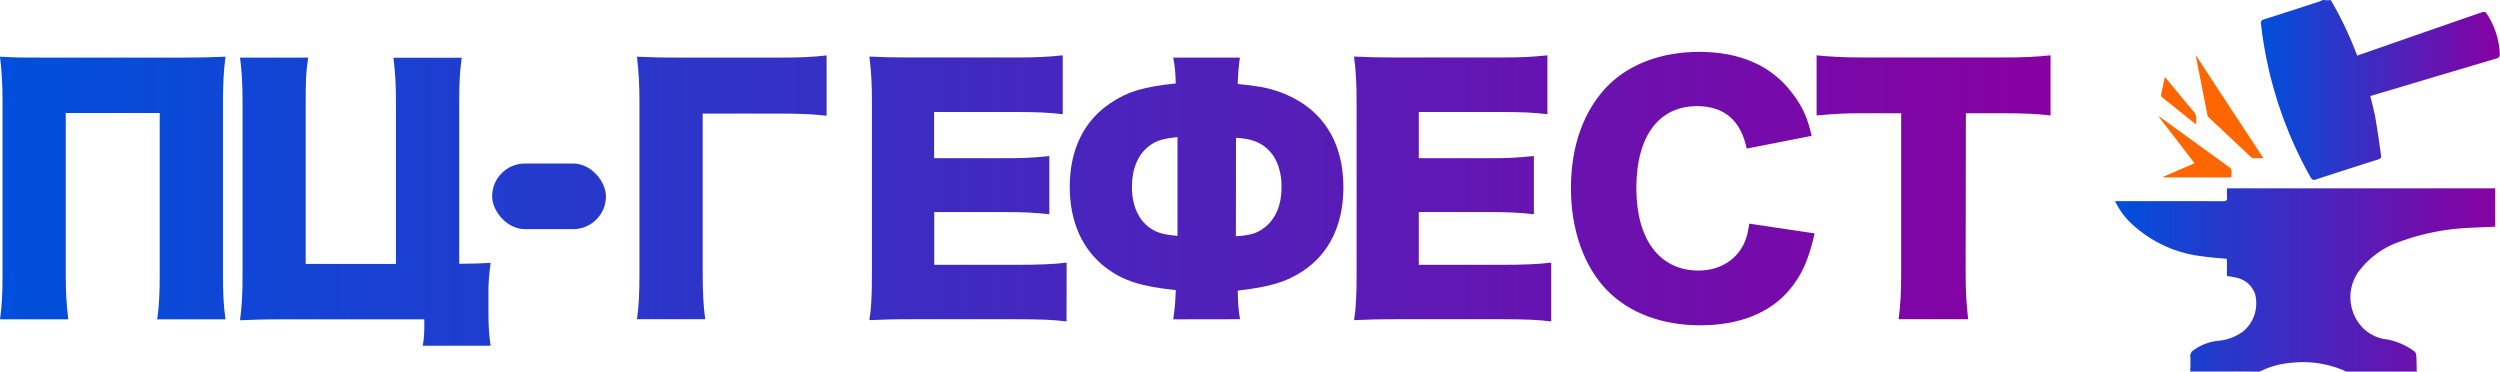 <?xml version="1.0" encoding="UTF-8" standalone="no"?>
<svg
   width="21.788"
   height="3.241"
   viewBox="0 0 21.788 3.241"
   version="1.1"
   id="svg9"
   sodipodi:docname="logo-gefest-metal-pc-n.svg"
   inkscape:version="1.3.2 (091e20e, 2023-11-25)"
   xmlns:inkscape="http://www.inkscape.org/namespaces/inkscape"
   xmlns:sodipodi="http://sodipodi.sourceforge.net/DTD/sodipodi-0.dtd"
   xmlns:xlink="http://www.w3.org/1999/xlink"
   xmlns="http://www.w3.org/2000/svg"
   xmlns:svg="http://www.w3.org/2000/svg">
  <defs
     id="defs13">
    <linearGradient
       id="linearGradient4"
       inkscape:collect="always">
      <stop
         style="stop-color:#004fdc;stop-opacity:1;"
         offset="0"
         id="stop4" />
      <stop
         style="stop-color:#8800a2;stop-opacity:1;"
         offset="1"
         id="stop5" />
    </linearGradient>
    <linearGradient
       inkscape:collect="always"
       xlink:href="#linearGradient4"
       id="linearGradient27"
       gradientUnits="userSpaceOnUse"
       x1="19.329"
       y1="-6.818"
       x2="22.641"
       y2="-6.818" />
    <linearGradient
       inkscape:collect="always"
       xlink:href="#linearGradient4"
       id="linearGradient28"
       gradientUnits="userSpaceOnUse"
       gradientTransform="translate(-0.019,0.296)"
       x1="20.619"
       y1="-8.772"
       x2="22.702"
       y2="-8.772" />
    <linearGradient
       inkscape:collect="always"
       xlink:href="#linearGradient4"
       id="linearGradient51"
       gradientUnits="userSpaceOnUse"
       x1="-2.324"
       y1="-2.746"
       x2="15.545"
       y2="-2.746"
       gradientTransform="translate(0.312,-10.6)" />
    <linearGradient
       inkscape:collect="always"
       xlink:href="#linearGradient4"
       id="linearGradient52"
       gradientUnits="userSpaceOnUse"
       x1="-2.324"
       y1="-2.746"
       x2="15.545"
       y2="-2.746"
       gradientTransform="translate(0.312,-10.6)" />
    <linearGradient
       inkscape:collect="always"
       xlink:href="#linearGradient4"
       id="linearGradient53"
       gradientUnits="userSpaceOnUse"
       x1="-2.324"
       y1="-2.746"
       x2="15.545"
       y2="-2.746"
       gradientTransform="translate(0.312,-10.6)" />
  </defs>
  <sodipodi:namedview
     id="namedview11"
     pagecolor="#ffffff"
     bordercolor="#666666"
     borderopacity="1.0"
     inkscape:showpageshadow="2"
     inkscape:pageopacity="0.0"
     inkscape:pagecheckerboard="0"
     inkscape:deskcolor="#d1d1d1"
     showgrid="false"
     inkscape:zoom="32"
     inkscape:cx="4.34375"
     inkscape:cy="7.171875"
     inkscape:window-width="2128"
     inkscape:window-height="1212"
     inkscape:window-x="0"
     inkscape:window-y="25"
     inkscape:window-maximized="0"
     inkscape:current-layer="svg9"
     showguides="true">
    <sodipodi:guide
       position="-140.067,52.911"
       orientation="1,0"
       id="guide633"
       inkscape:locked="false" />
    <sodipodi:guide
       position="-122.771,48"
       orientation="1,0"
       id="guide635"
       inkscape:locked="false" />
    <sodipodi:guide
       position="-122.042,49.807"
       orientation="1,0"
       id="guide637"
       inkscape:locked="false" />
    <sodipodi:guide
       position="-130.542,58.145"
       orientation="0,-1"
       id="guide639"
       inkscape:locked="false" />
    <sodipodi:guide
       position="-130.623,53.099"
       orientation="0,-1"
       id="guide641"
       inkscape:locked="false" />
    <sodipodi:guide
       position="23.665,-5.939"
       orientation="0,-1"
       id="guide2"
       inkscape:locked="false" />
    <sodipodi:guide
       position="24.448,-8.273"
       orientation="0,-1"
       id="guide3"
       inkscape:locked="false" />
    <sodipodi:guide
       position="20.753,-7.202"
       orientation="0,-1"
       id="guide4"
       inkscape:locked="false" />
  </sodipodi:namedview>
  <g
     id="g55"
     transform="translate(2.011,9.354)">
    <g
       id="g22"
       transform="translate(-2.906,-0.094)">
      <path
         id="path18"
         data-name="Контур 16"
         d="m 19.984,-6.02 c 0,-0.044 0.003,-0.089 0,-0.134 a 0.057,0.057 0 0 1 0.028,-0.054 0.443,0.443 0 0 1 0.205,-0.081 0.435,0.435 0 0 0 0.228,-0.083 0.32,0.32 0 0 0 0.103,-0.327 0.22,0.22 0 0 0 -0.179,-0.144 c -0.021,-0.005 -0.042,-0.008 -0.066,-0.012 v -0.149 c -0.07,-0.007 -0.138,-0.011 -0.204,-0.021 a 1.082,1.082 0 0 1 -0.634,-0.292 0.661,0.661 0 0 1 -0.137,-0.19 h 0.042 c 0.299,0 0.598,-6.262e-4 0.897,6.262e-4 0.03,0 0.04,-0.007 0.037,-0.035 a 0.769,0.769 0 0 1 -6.27e-4,-0.077 h 2.337 v 0.334 c -0.077,0.004 -0.151,0.006 -0.226,0.01 a 2.023,2.023 0 0 0 -0.595,0.117 0.757,0.757 0 0 0 -0.364,0.258 0.383,0.383 0 0 0 -0.033,0.406 0.35,0.35 0 0 0 0.279,0.192 0.583,0.583 0 0 1 0.237,0.105 0.049,0.049 0 0 1 0.015,0.033 c 0.003,0.047 0.003,0.095 0.004,0.142 h -0.617 a 0.244,0.244 0 0 0 -0.025,-0.013 0.912,0.912 0 0 0 -0.449,-0.064 0.741,0.741 0 0 0 -0.278,0.077 c -0.201,-8.551e-4 -0.403,-8.551e-4 -0.604,-8.551e-4 z"
         fill="#ffffff"
         style="fill:url(#linearGradient27);stroke-width:0.057" />
      <path
         id="path19"
         data-name="Контур 17"
         d="m 21.209,-9.258 a 3.085,3.085 0 0 1 0.229,0.483 c 0.036,-0.013 0.072,-0.025 0.106,-0.037 q 0.479,-0.167 0.958,-0.333 c 0.052,-0.018 0.052,-0.018 0.08,0.028 a 0.685,0.685 0 0 1 0.099,0.322 0.038,0.038 0 0 1 -0.033,0.046 q -0.493,0.146 -0.987,0.294 c -0.036,0.01 -0.071,0.021 -0.108,0.032 0.016,0.069 0.035,0.136 0.046,0.203 0.018,0.103 0.032,0.208 0.047,0.312 0.003,0.021 -0.003,0.032 -0.026,0.038 -0.181,0.057 -0.361,0.115 -0.541,0.174 -0.025,0.009 -0.035,0.001 -0.047,-0.019 a 3.542,3.542 0 0 1 -0.432,-1.335 0.032,0.032 0 0 1 0.026,-0.041 c 0.161,-0.051 0.322,-0.103 0.483,-0.156 0.01,-0.004 0.02,-0.009 0.03,-0.013 0.024,0.002 0.046,0.002 0.068,0.002 z"
         fill="#ffffff"
         style="fill:url(#linearGradient28);stroke-width:0.057" />
      <path
         id="path20"
         data-name="Контур 19"
         d="m 20.621,-7.881 c -0.034,0 -0.063,4.572e-4 -0.091,-4.573e-4 a 0.027,0.027 0 0 1 -0.017,-0.009 q -0.185,-0.174 -0.37,-0.348 a 0.036,0.036 0 0 1 -0.01,-0.019 L 20.033,-8.766 c 0,-4.571e-4 4.57e-4,-0.001 0.002,-0.007 0.195,0.297 0.389,0.592 0.586,0.892 z"
         fill="#ff0259"
         style="fill:#ff6600;stroke-width:0.042" />
      <path
         id="path21"
         data-name="Контур 20"
         d="m 19.745,-7.718 c 0.091,-0.039 0.182,-0.079 0.276,-0.119 -0.105,-0.137 -0.208,-0.271 -0.312,-0.405 a 0.019,0.019 0 0 0 0.002,-0.003 0.133,0.133 0 0 1 0.013,0.008 q 0.298,0.216 0.596,0.432 a 0.044,0.044 0 0 1 0.023,0.045 0.389,0.389 0 0 0 -4.57e-4,0.046 h -0.598 a 0.028,0.028 0 0 0 -9.49e-4,-0.003 z"
         fill="#ff0259"
         style="fill:#ff6600;stroke-width:0.042" />
      <path
         id="path22"
         data-name="Контур 21"
         d="m 19.762,-8.589 c 0.008,0.009 0.013,0.015 0.018,0.021 0.077,0.093 0.153,0.186 0.231,0.278 a 0.086,0.086 0 0 1 0.025,0.07 0.351,0.351 0 0 0 -4.57e-4,0.044 c -0.009,-0.007 -0.016,-0.011 -0.021,-0.015 -0.091,-0.072 -0.181,-0.145 -0.272,-0.217 a 0.029,0.029 0 0 1 -0.012,-0.034 c 0.01,-0.047 0.02,-0.095 0.031,-0.147 z"
         fill="#ff0259"
         style="fill:#ff6600;stroke-width:0.042" />
    </g>
    <path
       d="m 4.113,-8.364 h 0.666 c 0.186,0 0.299,0.005 0.414,0.019 v -0.526 c -0.123,0.014 -0.222,0.019 -0.417,0.019 H 3.943 c -0.214,0 -0.291,-0.003 -0.403,-0.008 0.016,0.14 0.022,0.238 0.022,0.403 v 1.466 c 0,0.2 -0.005,0.31 -0.022,0.419 h 0.595 c -0.016,-0.118 -0.022,-0.23 -0.022,-0.422 z m 3.172,1.299 c -0.118,0.014 -0.238,0.019 -0.447,0.019 h -0.707 v -0.46 h 0.592 c 0.189,0 0.282,0.005 0.411,0.019 V -7.994 C 6.969,-7.977 6.903,-7.975 6.722,-7.975 H 6.13 v -0.403 h 0.713 c 0.184,0 0.282,0.005 0.408,0.019 v -0.513 c -0.129,0.014 -0.222,0.019 -0.408,0.019 H 5.969 c -0.214,0 -0.291,-0.003 -0.403,-0.008 0.016,0.134 0.022,0.23 0.022,0.4 v 1.497 c 0,0.189 -0.005,0.291 -0.022,0.4 0.118,-0.005 0.195,-0.008 0.403,-0.008 h 0.863 c 0.236,0 0.334,0.005 0.452,0.019 z m 1.511,0.493 C 8.781,-6.662 8.779,-6.703 8.776,-6.821 c 0.28,-0.033 0.419,-0.074 0.562,-0.167 0.236,-0.153 0.359,-0.408 0.359,-0.735 0,-0.414 -0.2,-0.707 -0.573,-0.836 -0.09,-0.03 -0.175,-0.047 -0.348,-0.063 0.003,-0.088 0.008,-0.159 0.019,-0.23 H 8.214 c 0.016,0.085 0.019,0.132 0.022,0.225 -0.282,0.03 -0.417,0.071 -0.562,0.167 -0.238,0.156 -0.362,0.408 -0.362,0.735 0,0.304 0.11,0.548 0.315,0.704 0.153,0.115 0.307,0.164 0.609,0.195 -0.003,0.101 -0.008,0.156 -0.022,0.255 z m -0.545,-0.726 c -0.115,-0.011 -0.173,-0.025 -0.23,-0.063 -0.107,-0.069 -0.167,-0.197 -0.167,-0.365 0,-0.156 0.052,-0.28 0.148,-0.354 0.063,-0.049 0.121,-0.066 0.249,-0.079 z m 0.51,-0.855 c 0.115,0.008 0.17,0.025 0.23,0.063 0.11,0.071 0.167,0.2 0.167,0.367 0,0.156 -0.052,0.28 -0.151,0.354 -0.063,0.049 -0.123,0.066 -0.247,0.074 z m 2.747,1.088 c -0.118,0.014 -0.238,0.019 -0.447,0.019 h -0.707 v -0.46 h 0.592 c 0.189,0 0.282,0.005 0.411,0.019 V -7.994 c -0.164,0.016 -0.23,0.019 -0.411,0.019 h -0.592 v -0.403 h 0.713 c 0.184,0 0.282,0.005 0.408,0.019 v -0.513 c -0.129,0.014 -0.222,0.019 -0.408,0.019 h -0.874 c -0.214,0 -0.291,-0.003 -0.403,-0.008 0.016,0.134 0.022,0.23 0.022,0.4 v 1.497 c 0,0.189 -0.005,0.291 -0.022,0.4 0.118,-0.005 0.195,-0.008 0.403,-0.008 h 0.863 c 0.236,0 0.334,0.005 0.452,0.019 z m 2.27,-1.105 c -0.036,-0.159 -0.082,-0.26 -0.17,-0.373 -0.178,-0.238 -0.455,-0.359 -0.809,-0.359 -0.321,0 -0.598,0.101 -0.787,0.285 -0.217,0.214 -0.332,0.529 -0.332,0.902 0,0.367 0.115,0.688 0.318,0.894 0.195,0.197 0.477,0.302 0.811,0.302 0.332,0 0.598,-0.104 0.767,-0.299 0.115,-0.134 0.175,-0.269 0.228,-0.502 l -0.57,-0.085 c -0.016,0.112 -0.036,0.17 -0.082,0.236 -0.079,0.11 -0.208,0.173 -0.359,0.173 -0.34,0 -0.543,-0.271 -0.543,-0.718 0,-0.452 0.195,-0.715 0.529,-0.715 0.236,0 0.381,0.123 0.433,0.37 z m 1.344,-0.197 h 0.31 c 0.197,0 0.304,0.005 0.428,0.019 v -0.524 c -0.126,0.014 -0.236,0.019 -0.428,0.019 H 14.229 c -0.167,0 -0.318,-0.008 -0.408,-0.019 v 0.524 c 0.195,-0.016 0.241,-0.019 0.414,-0.019 h 0.323 v 1.381 c 0,0.173 -0.005,0.285 -0.022,0.414 h 0.606 c -0.016,-0.129 -0.022,-0.249 -0.022,-0.414 z"
       id="text23"
       style="-inkscape-font-specification:'Hiragino Kaku Gothic StdN';fill:url(#linearGradient51);stroke-width:1.439;stroke-linecap:round;stroke-linejoin:round;paint-order:stroke fill markers"
       aria-label="ГЕФЕСТ" />
    <rect
       style="fill:url(#linearGradient52);stroke-width:6.3;stroke-linecap:round;stroke-linejoin:round;paint-order:stroke fill markers"
       id="rect23"
       width="0.992"
       height="0.572"
       x="2.278"
       y="-7.929"
       ry="0.286" />
    <path
       d="m -0.619,-8.369 v 1.398 c 0,0.181 -0.005,0.277 -0.022,0.4 h 0.595 c -0.016,-0.121 -0.022,-0.206 -0.022,-0.4 v -1.486 c 0,-0.156 0.005,-0.266 0.022,-0.403 -0.126,0.005 -0.195,0.008 -0.403,0.008 H -1.608 c -0.219,0 -0.255,0 -0.403,-0.008 0.016,0.143 0.022,0.233 0.022,0.403 v 1.486 c 0,0.195 -0.005,0.277 -0.022,0.4 h 0.595 c -0.016,-0.129 -0.022,-0.238 -0.022,-0.4 v -1.398 z m 2.61,-0.082 c 0,-0.178 0.005,-0.277 0.022,-0.4 H 1.418 c 0.016,0.137 0.022,0.228 0.022,0.4 V -7.054 H 0.653 v -1.398 c 0,-0.208 0.003,-0.282 0.022,-0.4 H 0.081 c 0.016,0.132 0.022,0.23 0.022,0.4 v 1.486 c 0,0.181 -0.005,0.263 -0.022,0.403 0.123,-0.005 0.203,-0.008 0.403,-0.008 H 1.687 v 0.044 c 0,0.074 -0.003,0.132 -0.014,0.186 h 0.592 c -0.014,-0.093 -0.019,-0.164 -0.019,-0.28 v -0.206 c 0,-0.06 0.005,-0.134 0.019,-0.236 -0.09,0.005 -0.175,0.008 -0.274,0.008 z"
       id="text43"
       style="-inkscape-font-specification:'Hiragino Kaku Gothic StdN';fill:url(#linearGradient53);stroke-width:1.439;stroke-linecap:round;stroke-linejoin:round;paint-order:stroke fill markers"
       aria-label="ПЦ" />
  </g>
</svg>
